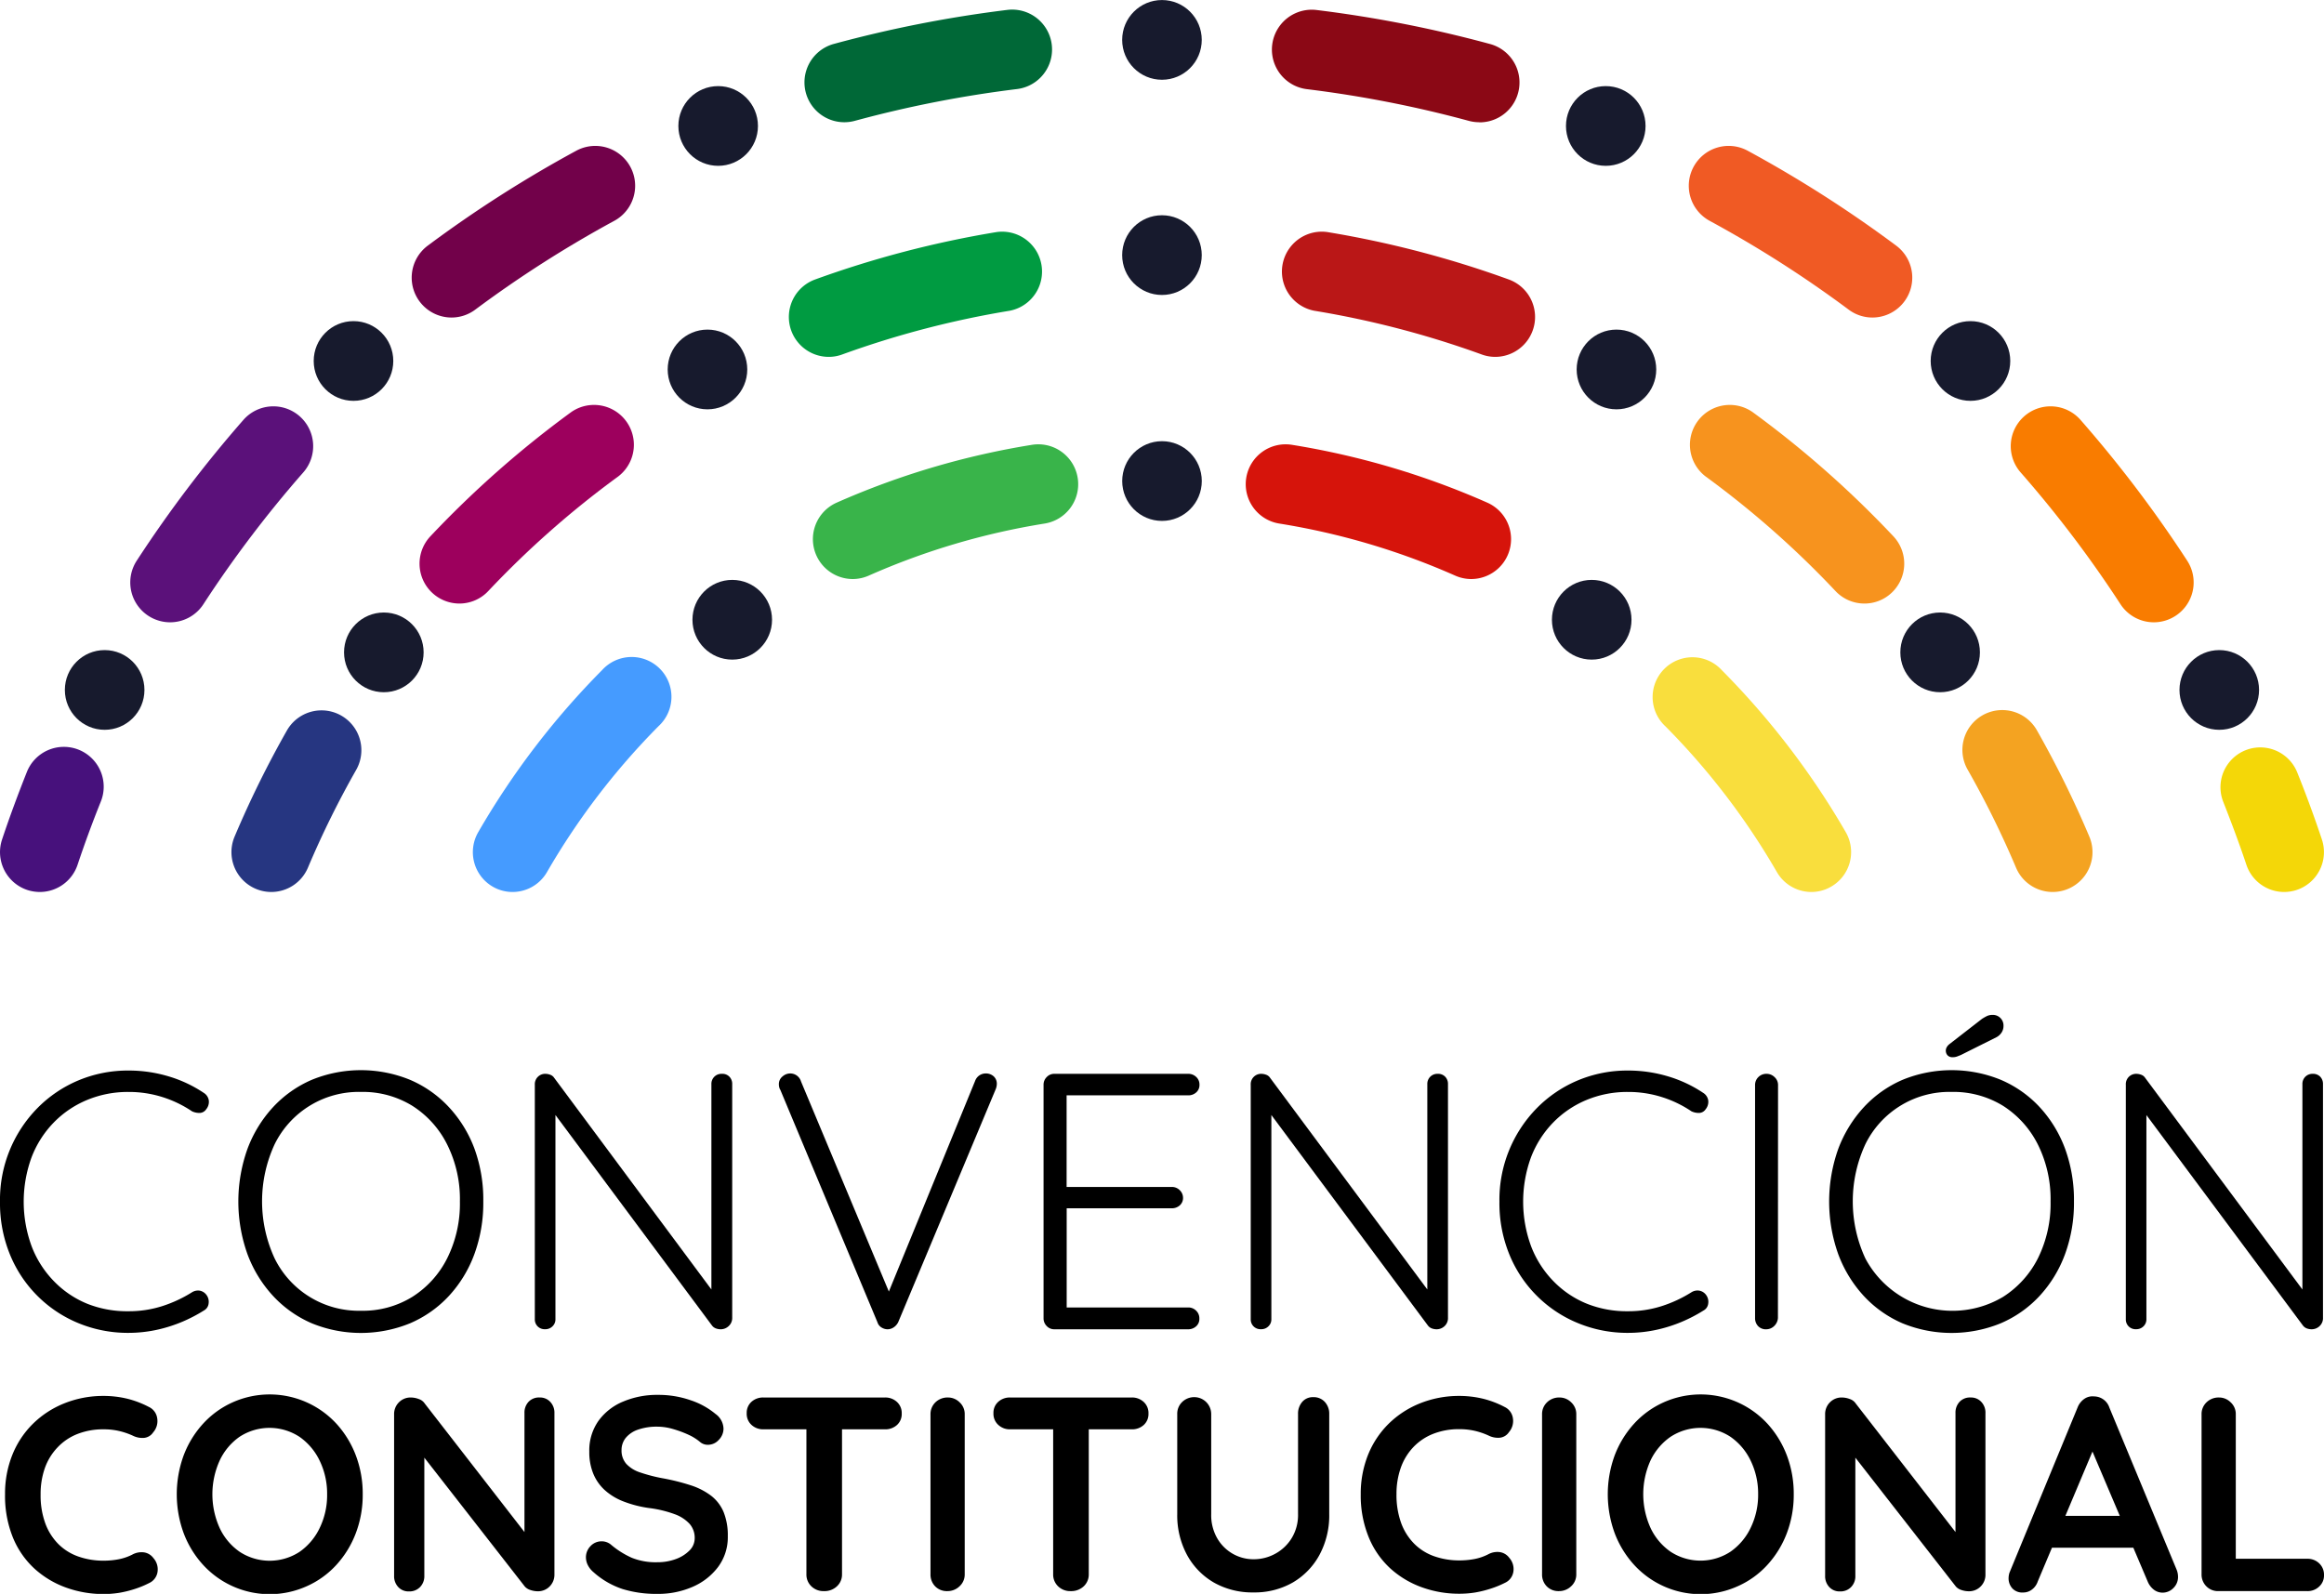 <svg xmlns="http://www.w3.org/2000/svg" viewBox="0 0 622 426.66">
  <defs>
    <style>.cls-1{fill:#5b117a;}.cls-2{fill:#72014a;}.cls-3{fill:#006837;}.cls-4{fill:#47117c;}.cls-5{fill:#9d005d;}.cls-6{fill:#009b41;}.cls-7{fill:#263681;}.cls-8{fill:#459bff;}.cls-9{fill:#39b44a;}.cls-10{fill:#171a2d;}.cls-11{fill:#f9de3d;}.cls-12{fill:#d6140b;}.cls-13{fill:#f7931e;}.cls-14{fill:#ba1717;}.cls-15{fill:#f4a321;}.cls-16{fill:#f97c00;}.cls-17{fill:#f05a24;}.cls-18{fill:#8b0815;}.cls-19{fill:#f4d708;}</style>
  </defs>
  <title>logo_convencion_main</title>
  <g id="Capa_2" data-name="Capa 2">
    <g id="Layer_1" data-name="Layer 1">
      <path class="cls-1" d="M45.52,166.58a10.67,10.67,0,0,1-8.92-16.5,332.43,332.43,0,0,1,28.52-37.65,10.66,10.66,0,1,1,16,14.09,310,310,0,0,0-26.68,35.22A10.62,10.62,0,0,1,45.52,166.58Z" />
      <path class="cls-2" d="M120.84,85a10.68,10.68,0,0,1-6.36-19.24,329.75,329.75,0,0,1,39.77-25.42,10.67,10.67,0,0,1,10.14,18.78,309,309,0,0,0-37.2,23.77A10.62,10.62,0,0,1,120.84,85Z" />
      <path class="cls-3" d="M226.09,32.72a10.67,10.67,0,0,1-2.78-21,330.86,330.86,0,0,1,46.3-9.07,10.67,10.67,0,0,1,2.58,21.19,309.21,309.21,0,0,0-43.31,8.48A10.76,10.76,0,0,1,226.09,32.72Z" />
      <path class="cls-4" d="M10.66,238.77a10.88,10.88,0,0,1-3.39-.55A10.68,10.68,0,0,1,.56,224.7c2-6,4.23-12,6.59-17.95a10.66,10.66,0,1,1,19.78,7.95c-2.22,5.52-4.29,11.17-6.17,16.79A10.66,10.66,0,0,1,10.66,238.77Z" />
      <path class="cls-5" d="M122.94,161.56a10.68,10.68,0,0,1-7.75-18,273.45,273.45,0,0,1,37.72-33.27,10.67,10.67,0,0,1,12.54,17.26,251.85,251.85,0,0,0-34.76,30.66A10.59,10.59,0,0,1,122.94,161.56Z" />
      <path class="cls-6" d="M221.81,95.53a10.68,10.68,0,0,1-3.64-20.72,272.05,272.05,0,0,1,48.63-12.7,10.68,10.68,0,0,1,3.45,21.07,250.48,250.48,0,0,0-44.82,11.7A10.45,10.45,0,0,1,221.81,95.53Z" />
      <path class="cls-7" d="M72.6,238.77a10.67,10.67,0,0,1-9.81-14.83,271,271,0,0,1,14-28.4A10.66,10.66,0,1,1,95.32,206.1a249.68,249.68,0,0,0-12.9,26.15A10.65,10.65,0,0,1,72.6,238.77Z" />
      <path class="cls-8" d="M137.18,238.77a10.55,10.55,0,0,1-5.33-1.44A10.68,10.68,0,0,1,128,222.75a212.65,212.65,0,0,1,33.15-43.38,10.66,10.66,0,1,1,15.12,15,191.68,191.68,0,0,0-29.83,39A10.63,10.63,0,0,1,137.18,238.77Z" />
      <path class="cls-9" d="M228.22,155a10.68,10.68,0,0,1-4.31-20.44,212.71,212.71,0,0,1,52.3-15.49,10.67,10.67,0,0,1,3.37,21.08,190.92,190.92,0,0,0-47.06,13.93A10.6,10.6,0,0,1,228.22,155Z" />
      <ellipse class="cls-10" cx="311" cy="128.77" rx="10.65" ry="10.67" />
      <ellipse class="cls-10" cx="195.98" cy="165.9" rx="10.65" ry="10.67" />
      <path class="cls-11" d="M484.81,238.77a10.66,10.66,0,0,1-9.24-5.33,191.28,191.28,0,0,0-29.82-39,10.66,10.66,0,1,1,15.12-15A212.65,212.65,0,0,1,494,222.75a10.67,10.67,0,0,1-3.89,14.58A10.51,10.51,0,0,1,484.81,238.77Z" />
      <path class="cls-12" d="M393.77,155a10.65,10.65,0,0,1-4.31-.92,190.66,190.66,0,0,0-47.06-13.93,10.67,10.67,0,0,1,3.37-21.08,212.66,212.66,0,0,1,52.31,15.49A10.68,10.68,0,0,1,393.77,155Z" />
      <ellipse class="cls-10" cx="426.01" cy="165.9" rx="10.65" ry="10.67" />
      <ellipse class="cls-10" cx="102.73" cy="174.63" rx="10.65" ry="10.67" />
      <ellipse class="cls-10" cx="189.35" cy="98.9" rx="10.65" ry="10.67" />
      <ellipse class="cls-10" cx="310.99" cy="68.29" rx="10.65" ry="10.67" />
      <path class="cls-13" d="M499,161.56a10.6,10.6,0,0,1-7.75-3.35,251.11,251.11,0,0,0-34.75-30.66,10.67,10.67,0,0,1,12.54-17.26,272.13,272.13,0,0,1,37.71,33.27,10.69,10.69,0,0,1-.44,15.09A10.56,10.56,0,0,1,499,161.56Z" />
      <path class="cls-14" d="M400.18,95.53a10.55,10.55,0,0,1-3.63-.65,250.16,250.16,0,0,0-44.81-11.7,10.68,10.68,0,0,1,3.45-21.07,271.73,271.73,0,0,1,48.62,12.7,10.68,10.68,0,0,1-3.63,20.72Z" />
      <path class="cls-15" d="M549.38,238.77a10.63,10.63,0,0,1-9.81-6.52,250.68,250.68,0,0,0-12.9-26.15,10.66,10.66,0,1,1,18.52-10.56,271.94,271.94,0,0,1,14,28.4,10.66,10.66,0,0,1-9.81,14.83Z" />
      <ellipse class="cls-10" cx="519.26" cy="174.63" rx="10.65" ry="10.67" />
      <ellipse class="cls-10" cx="432.63" cy="98.9" rx="10.65" ry="10.67" />
      <ellipse class="cls-10" cx="28.01" cy="184.69" rx="10.65" ry="10.67" />
      <ellipse class="cls-10" cx="94.61" cy="96.63" rx="10.65" ry="10.67" />
      <ellipse class="cls-10" cx="192.21" cy="33.72" rx="10.65" ry="10.67" />
      <ellipse class="cls-10" cx="310.99" cy="10.68" rx="10.65" ry="10.67" />
      <path class="cls-16" d="M576.47,166.58a10.65,10.65,0,0,1-8.94-4.84,309.91,309.91,0,0,0-26.67-35.22,10.66,10.66,0,1,1,16-14.09,332.71,332.71,0,0,1,28.52,37.65,10.67,10.67,0,0,1-8.92,16.5Z" />
      <path class="cls-17" d="M501.14,85a10.62,10.62,0,0,1-6.35-2.11,308.17,308.17,0,0,0-37.2-23.77,10.67,10.67,0,0,1,10.15-18.78,329.75,329.75,0,0,1,39.77,25.42A10.68,10.68,0,0,1,501.14,85Z" />
      <path class="cls-18" d="M395.9,32.72a10.76,10.76,0,0,1-2.79-.37,309.21,309.21,0,0,0-43.31-8.48,10.67,10.67,0,0,1,2.58-21.19,331.14,331.14,0,0,1,46.3,9.07,10.67,10.67,0,0,1-2.78,21Z" />
      <path class="cls-19" d="M611.33,238.77a10.66,10.66,0,0,1-10.1-7.28c-1.88-5.63-4-11.27-6.17-16.79a10.65,10.65,0,1,1,19.77-7.95c2.37,5.89,4.59,11.93,6.6,17.95a10.68,10.68,0,0,1-6.71,13.52A10.83,10.83,0,0,1,611.33,238.77Z" />
      <ellipse class="cls-10" cx="593.97" cy="184.69" rx="10.65" ry="10.67" />
      <ellipse class="cls-10" cx="527.38" cy="96.63" rx="10.65" ry="10.67" />
      <ellipse class="cls-10" cx="429.77" cy="33.72" rx="10.65" ry="10.67" />
      <path d="M54.51,292.53a2.9,2.9,0,0,1,1.37,2,3.1,3.1,0,0,1-.68,2.39,2.18,2.18,0,0,1-1.71,1,4.59,4.59,0,0,1-2.1-.44,30.51,30.51,0,0,0-7.92-3.81,29.79,29.79,0,0,0-9.08-1.37,28.44,28.44,0,0,0-11.09,2.15,26.72,26.72,0,0,0-8.94,6.06,27.39,27.39,0,0,0-5.91,9.28A34.61,34.61,0,0,0,8.5,333.7a27.3,27.3,0,0,0,6,9.33,26.16,26.16,0,0,0,8.94,6A28.86,28.86,0,0,0,34.39,351a29.32,29.32,0,0,0,9-1.36,34.93,34.93,0,0,0,8-3.72,3.06,3.06,0,0,1,2-.44,2.86,2.86,0,0,1,1.85,1.13,3.06,3.06,0,0,1,.59,2.34,2.4,2.4,0,0,1-1.27,1.86,40.41,40.41,0,0,1-5.76,3,38.76,38.76,0,0,1-7,2.2,36,36,0,0,1-7.42.78,34.65,34.65,0,0,1-13.24-2.54A33.52,33.52,0,0,1,2.74,336,36.33,36.33,0,0,1,0,321.64a35,35,0,0,1,10.06-25.06A33.65,33.65,0,0,1,21,289.2a34.24,34.24,0,0,1,13.39-2.63,37,37,0,0,1,10.74,1.56A34.41,34.41,0,0,1,54.51,292.53Z" />
      <path d="M129.35,321.64a39.87,39.87,0,0,1-2.4,14.11,33.43,33.43,0,0,1-6.79,11.14,30.56,30.56,0,0,1-10.4,7.33,34.75,34.75,0,0,1-26.33,0,30.7,30.7,0,0,1-10.36-7.33,33.85,33.85,0,0,1-6.83-11.14,41.88,41.88,0,0,1,0-28.23,34,34,0,0,1,6.83-11.14,30.67,30.67,0,0,1,10.36-7.32,34.75,34.75,0,0,1,26.33,0,30.53,30.53,0,0,1,10.4,7.32A33.53,33.53,0,0,1,127,307.52,39.93,39.93,0,0,1,129.35,321.64Zm-6.26,0a32.73,32.73,0,0,0-3.42-15.29A26,26,0,0,0,110.34,296a25.28,25.28,0,0,0-13.72-3.71,25.1,25.1,0,0,0-23.11,14,36.37,36.37,0,0,0,0,30.58,25.11,25.11,0,0,0,23.11,14,25.19,25.19,0,0,0,13.72-3.71,26,26,0,0,0,9.33-10.3A32.78,32.78,0,0,0,123.09,321.64Z" />
      <path d="M193.23,287.45a2.59,2.59,0,0,1,2,.78,2.74,2.74,0,0,1,.74,1.95V352.7A2.92,2.92,0,0,1,195,355a3.09,3.09,0,0,1-2.1.83,3.68,3.68,0,0,1-1.32-.24,2.35,2.35,0,0,1-1-.74L147,296.24l1.66-1v57.93a2.54,2.54,0,0,1-.78,1.86,2.65,2.65,0,0,1-2,.78,2.6,2.6,0,0,1-2.74-2.64V290.38a2.77,2.77,0,0,1,2.84-2.93,3.88,3.88,0,0,1,1.27.24,2.11,2.11,0,0,1,1.07.83l43.08,58-1,1.76V290.18a2.67,2.67,0,0,1,2.73-2.73Z" />
      <path d="M263.76,287.35a3.07,3.07,0,0,1,2.2.78,2.65,2.65,0,0,1,.83,2.05,3.87,3.87,0,0,1-.29,1.37l-26.08,62.33a3.53,3.53,0,0,1-1.27,1.46,2.94,2.94,0,0,1-1.57.49,3.06,3.06,0,0,1-1.66-.49,2.44,2.44,0,0,1-1.07-1.37l-26-62.23a2,2,0,0,1-.29-.68,3,3,0,0,1-.1-.78,2.61,2.61,0,0,1,1-2.15,3.12,3.12,0,0,1,2-.78,3,3,0,0,1,2.93,2.15l24.42,58.42H237l24-58.62A3,3,0,0,1,263.76,287.35Z" />
      <path d="M282.23,287.45H318a3,3,0,0,1,2.15.83,2.74,2.74,0,0,1,.88,2.1,2.61,2.61,0,0,1-.88,2.05,3.11,3.11,0,0,1-2.15.78H284.47l1-1.66V319l-1.07-1.27h29.21a2.93,2.93,0,0,1,2.15.88,2.82,2.82,0,0,1,.87,2.05,2.62,2.62,0,0,1-.87,2,3.14,3.14,0,0,1-2.15.78h-29l.88-1v28.13l-.49-.58h33a2.93,2.93,0,0,1,2.15.87A2.82,2.82,0,0,1,321,353a2.61,2.61,0,0,1-.88,2.05,3.11,3.11,0,0,1-2.15.78H282.23a2.74,2.74,0,0,1-2.1-.88,2.87,2.87,0,0,1-.83-2.05V290.38a2.84,2.84,0,0,1,.83-2.05A2.74,2.74,0,0,1,282.23,287.45Z" />
      <path d="M384.8,287.45a2.59,2.59,0,0,1,2,.78,2.74,2.74,0,0,1,.74,1.95V352.7a2.92,2.92,0,0,1-.93,2.3,3.09,3.09,0,0,1-2.1.83,3.68,3.68,0,0,1-1.32-.24,2.35,2.35,0,0,1-1-.74l-43.58-58.61,1.66-1v57.93a2.54,2.54,0,0,1-.78,1.86,2.65,2.65,0,0,1-2,.78,2.6,2.6,0,0,1-2.74-2.64V290.38a2.77,2.77,0,0,1,2.84-2.93,3.88,3.88,0,0,1,1.27.24,2.11,2.11,0,0,1,1.07.83l43.08,58-1,1.76V290.18a2.67,2.67,0,0,1,2.73-2.73Z" />
      <path d="M455.82,292.53a2.9,2.9,0,0,1,1.37,2,3.1,3.1,0,0,1-.68,2.39,2.18,2.18,0,0,1-1.71,1,4.59,4.59,0,0,1-2.1-.44,30.51,30.51,0,0,0-7.92-3.81,29.79,29.79,0,0,0-9.08-1.37,28.44,28.44,0,0,0-11.09,2.15,26.72,26.72,0,0,0-8.94,6.06,27.39,27.39,0,0,0-5.91,9.28,34.61,34.61,0,0,0,.05,23.88,27.3,27.3,0,0,0,6,9.33,26.16,26.16,0,0,0,8.94,6A28.86,28.86,0,0,0,435.7,351a29.32,29.32,0,0,0,9-1.36,34.93,34.93,0,0,0,8-3.72,3.06,3.06,0,0,1,2.05-.44,2.86,2.86,0,0,1,1.85,1.13,3.06,3.06,0,0,1,.59,2.34,2.4,2.4,0,0,1-1.27,1.86,40.41,40.41,0,0,1-5.76,3,38.76,38.76,0,0,1-7,2.2,36,36,0,0,1-7.42.78,34.65,34.65,0,0,1-13.24-2.54A33.52,33.52,0,0,1,404.05,336a36.33,36.33,0,0,1-2.74-14.36,35,35,0,0,1,10.06-25.06,33.65,33.65,0,0,1,10.94-7.38,34.24,34.24,0,0,1,13.39-2.63,37,37,0,0,1,10.74,1.56A34.41,34.41,0,0,1,455.82,292.53Z" />
      <path d="M475.85,352.8a3.23,3.23,0,0,1-1,2.15,3,3,0,0,1-2.1.88,2.82,2.82,0,0,1-2.24-.88,3.08,3.08,0,0,1-.78-2.15V290.47a2.92,2.92,0,0,1,.87-2.14,3,3,0,0,1,2.25-.88,3,3,0,0,1,2.1.88,2.83,2.83,0,0,1,.93,2.14Z" />
      <path d="M555.08,321.64a39.87,39.87,0,0,1-2.4,14.11,33.43,33.43,0,0,1-6.79,11.14,30.56,30.56,0,0,1-10.4,7.33,34.75,34.75,0,0,1-26.33,0,30.66,30.66,0,0,1-10.35-7.33A34,34,0,0,1,492,335.75a42,42,0,0,1,0-28.23,34.15,34.15,0,0,1,6.84-11.14,30.63,30.63,0,0,1,10.35-7.32,34.75,34.75,0,0,1,26.33,0,30.53,30.53,0,0,1,10.4,7.32,33.53,33.53,0,0,1,6.79,11.14A39.93,39.93,0,0,1,555.08,321.64Zm-6.26,0a32.85,32.85,0,0,0-3.41-15.29A26.2,26.2,0,0,0,536.08,296a25.34,25.34,0,0,0-13.73-3.71,25.07,25.07,0,0,0-23.1,14,36.37,36.37,0,0,0,0,30.58,26.42,26.42,0,0,0,36.83,10.3,26.17,26.17,0,0,0,9.33-10.3A32.9,32.9,0,0,0,548.82,321.64ZM522.64,283a1.77,1.77,0,0,1-1.42-.53,1.89,1.89,0,0,1-.19-2.15,2.8,2.8,0,0,1,.73-.83l8.7-6.75a13.7,13.7,0,0,1,1.27-.73,3.51,3.51,0,0,1,1.56-.34,2.84,2.84,0,0,1,2.93,2.93,3.22,3.22,0,0,1-.49,1.76,3.71,3.71,0,0,1-1.36,1.27l-9.58,4.79-1,.39A3.21,3.21,0,0,1,522.64,283Z" />
      <path d="M619,287.45a2.63,2.63,0,0,1,2,.78,2.77,2.77,0,0,1,.73,1.95V352.7a2.92,2.92,0,0,1-.93,2.3,3.09,3.09,0,0,1-2.1.83,3.68,3.68,0,0,1-1.32-.24,2.41,2.41,0,0,1-1-.74l-43.58-58.61,1.67-1v57.93a2.58,2.58,0,0,1-.78,1.86,2.68,2.68,0,0,1-2,.78,2.59,2.59,0,0,1-2.73-2.64V290.38a2.76,2.76,0,0,1,2.83-2.93,3.88,3.88,0,0,1,1.27.24,2.11,2.11,0,0,1,1.07.83l43.09,58-1,1.76V290.18a2.67,2.67,0,0,1,2.73-2.73Z" />
      <path d="M39.83,376.61a3.93,3.93,0,0,1,2.24,3A4.58,4.58,0,0,1,41,383.42a3.31,3.31,0,0,1-2.45,1.48,5.66,5.66,0,0,1-3-.59,19.3,19.3,0,0,0-3.71-1.26,17.92,17.92,0,0,0-4.06-.44,18.77,18.77,0,0,0-7.08,1.26,14.69,14.69,0,0,0-5.31,3.59A15.5,15.5,0,0,0,12,393a20.79,20.79,0,0,0-1.13,7,21.75,21.75,0,0,0,1.28,7.85,15.32,15.32,0,0,0,3.55,5.55,14.22,14.22,0,0,0,5.36,3.29,20,20,0,0,0,6.67,1.08,21.12,21.12,0,0,0,4-.37,13.78,13.78,0,0,0,3.82-1.33,5.09,5.09,0,0,1,3-.52,3.85,3.85,0,0,1,2.53,1.55,4.53,4.53,0,0,1,1.06,3.82,3.91,3.91,0,0,1-2.24,2.85A25.54,25.54,0,0,1,36,425.37a29,29,0,0,1-4.07,1,26.17,26.17,0,0,1-4.17.33,29.2,29.2,0,0,1-10-1.7,25.27,25.27,0,0,1-8.43-5,23.25,23.25,0,0,1-5.83-8.32A29.59,29.59,0,0,1,1.35,400a27.78,27.78,0,0,1,1.94-10.52,24.41,24.41,0,0,1,5.5-8.33,25.37,25.37,0,0,1,8.39-5.48,28,28,0,0,1,10.56-2,27,27,0,0,1,6.3.74A25.73,25.73,0,0,1,39.83,376.61Z" />
      <path d="M97.08,400a28.87,28.87,0,0,1-1.83,10.36,26.44,26.44,0,0,1-5.17,8.48,23.72,23.72,0,0,1-7.92,5.74,24.15,24.15,0,0,1-27.85-5.74,26.26,26.26,0,0,1-5.17-8.48,30.27,30.27,0,0,1,0-20.73,26.37,26.37,0,0,1,5.17-8.48,24,24,0,0,1,7.88-5.73,24.29,24.29,0,0,1,27.89,5.73,26.55,26.55,0,0,1,5.17,8.48A29,29,0,0,1,97.08,400Zm-9.53,0a20.15,20.15,0,0,0-2-9,16.35,16.35,0,0,0-5.42-6.4,14.65,14.65,0,0,0-16,0A16,16,0,0,0,58.78,391a21.89,21.89,0,0,0,0,18,15.93,15.93,0,0,0,5.39,6.41,14.65,14.65,0,0,0,16,0A16.31,16.31,0,0,0,85.57,409,20.11,20.11,0,0,0,87.55,400Z" />
      <path d="M144.43,374.09a3.71,3.71,0,0,1,2.86,1.19,4.2,4.2,0,0,1,1.1,3v43.17a4.43,4.43,0,0,1-1.28,3.22,4.33,4.33,0,0,1-3.19,1.29,6.08,6.08,0,0,1-1.94-.33,3.36,3.36,0,0,1-1.51-.93l-28.8-36.94,1.9-1.19v35.25a4.14,4.14,0,0,1-1.13,3,3.93,3.93,0,0,1-3,1.18,3.7,3.7,0,0,1-2.86-1.18,4.2,4.2,0,0,1-1.1-3V378.61a4.41,4.41,0,0,1,1.28-3.22,4.34,4.34,0,0,1,3.19-1.3,6.17,6.17,0,0,1,2.13.41,3.09,3.09,0,0,1,1.61,1.22l27.93,36-1.25.88V378.24a4.2,4.2,0,0,1,1.1-3A3.81,3.81,0,0,1,144.43,374.09Z" />
      <path d="M175.88,426.66a30.68,30.68,0,0,1-9.23-1.29,22,22,0,0,1-7.85-4.56,5.87,5.87,0,0,1-1.47-1.85,4.65,4.65,0,0,1-.51-2.07,4.25,4.25,0,0,1,1.21-3,4,4,0,0,1,3-1.3,3.86,3.86,0,0,1,2.49.89A23.11,23.11,0,0,0,169.1,417a17.12,17.12,0,0,0,6.78,1.19,14.09,14.09,0,0,0,5-.85,9.85,9.85,0,0,0,3.66-2.3,4.6,4.6,0,0,0,1.39-3.29,5.66,5.66,0,0,0-1.32-3.78,10,10,0,0,0-4-2.63,30.8,30.8,0,0,0-6.89-1.66,30.38,30.38,0,0,1-7-1.82,15.92,15.92,0,0,1-5-3.11,12.19,12.19,0,0,1-3-4.44,15.17,15.17,0,0,1-1-5.74,13.72,13.72,0,0,1,2.45-8.22,15.38,15.38,0,0,1,6.64-5.18,23.23,23.23,0,0,1,9.23-1.78,26.11,26.11,0,0,1,8.84,1.45,20.47,20.47,0,0,1,6.63,3.66,5,5,0,0,1,2.13,3.92,4.26,4.26,0,0,1-1.25,3,3.88,3.88,0,0,1-2.93,1.33,3.16,3.16,0,0,1-2-.67,13.28,13.28,0,0,0-3.15-2,28.81,28.81,0,0,0-4.18-1.55,15,15,0,0,0-4.11-.63,15.21,15.21,0,0,0-5.31.81,7.28,7.28,0,0,0-3.26,2.22,5.18,5.18,0,0,0-1.1,3.26,5.36,5.36,0,0,0,1.28,3.67,8.72,8.72,0,0,0,3.7,2.29,42.7,42.7,0,0,0,5.79,1.52,58.32,58.32,0,0,1,7.74,1.92,18.18,18.18,0,0,1,5.53,2.85,10.81,10.81,0,0,1,3.3,4.37,16.7,16.7,0,0,1,1.1,6.41,13.31,13.31,0,0,1-2.64,8.29,16.88,16.88,0,0,1-6.93,5.33A23,23,0,0,1,175.88,426.66Z" />
      <path d="M204.32,382.61a4.54,4.54,0,0,1-3.19-1.19,4,4,0,0,1-1.28-3.11,3.94,3.94,0,0,1,1.28-3.07,4.6,4.6,0,0,1,3.19-1.15h32.55a4.54,4.54,0,0,1,3.19,1.19,4,4,0,0,1,1.28,3.11,3.94,3.94,0,0,1-1.28,3.07,4.6,4.6,0,0,1-3.19,1.15Zm16.2,43.31a4.62,4.62,0,0,1-3.37-1.29,4.34,4.34,0,0,1-1.32-3.22v-43h9.53v43a4.27,4.27,0,0,1-1.36,3.22A4.83,4.83,0,0,1,220.52,425.92Z" />
      <path d="M258.2,421.41a4.26,4.26,0,0,1-1.39,3.22,4.62,4.62,0,0,1-3.23,1.29,4.38,4.38,0,0,1-3.3-1.29,4.48,4.48,0,0,1-1.24-3.22v-42.8a4.36,4.36,0,0,1,1.31-3.22,4.65,4.65,0,0,1,3.38-1.3,4.39,4.39,0,0,1,3.11,1.3,4.25,4.25,0,0,1,1.36,3.22Z" />
      <path d="M270.37,382.61a4.5,4.5,0,0,1-3.19-1.19,4,4,0,0,1-1.29-3.11,3.91,3.91,0,0,1,1.29-3.07,4.56,4.56,0,0,1,3.19-1.15h32.54a4.54,4.54,0,0,1,3.19,1.19,4,4,0,0,1,1.28,3.11,3.94,3.94,0,0,1-1.28,3.07,4.6,4.6,0,0,1-3.19,1.15Zm16.19,43.31a4.63,4.63,0,0,1-3.37-1.29,4.34,4.34,0,0,1-1.32-3.22v-43h9.53v43a4.3,4.3,0,0,1-1.35,3.22A4.87,4.87,0,0,1,286.56,425.92Z" />
      <path d="M351.51,374a4,4,0,0,1,3.08,1.29,4.65,4.65,0,0,1,1.17,3.23v26.8a22.27,22.27,0,0,1-2.6,10.88,19.09,19.09,0,0,1-7.15,7.41,20.54,20.54,0,0,1-10.55,2.66,20.78,20.78,0,0,1-10.6-2.66,19,19,0,0,1-7.18-7.41,22.27,22.27,0,0,1-2.6-10.88v-26.8a4.35,4.35,0,0,1,1.32-3.23,4.62,4.62,0,0,1,3.37-1.29,4.53,4.53,0,0,1,4.4,4.52v26.8a12.38,12.38,0,0,0,1.58,6.4,11.18,11.18,0,0,0,9.71,5.67,12,12,0,0,0,5.86-1.48,11.7,11.7,0,0,0,4.4-4.19,11.86,11.86,0,0,0,1.69-6.4v-26.8a4.79,4.79,0,0,1,1.1-3.23A3.73,3.73,0,0,1,351.51,374Z" />
      <path d="M402.67,376.61a3.93,3.93,0,0,1,2.24,3,4.57,4.57,0,0,1-1.06,3.77,3.35,3.35,0,0,1-2.46,1.48,5.68,5.68,0,0,1-3-.59,19.2,19.2,0,0,0-3.7-1.26,18,18,0,0,0-4.07-.44,18.68,18.68,0,0,0-7.07,1.26,14.81,14.81,0,0,0-5.32,3.59,15.48,15.48,0,0,0-3.33,5.51,20.79,20.79,0,0,0-1.14,7,22,22,0,0,0,1.28,7.85,15.34,15.34,0,0,0,3.56,5.55,14.18,14.18,0,0,0,5.35,3.29,20,20,0,0,0,6.67,1.08,21.23,21.23,0,0,0,4-.37,13.61,13.61,0,0,0,3.81-1.33,5.1,5.1,0,0,1,3-.52,3.85,3.85,0,0,1,2.53,1.55,4.5,4.5,0,0,1,1.06,3.82,3.9,3.9,0,0,1-2.23,2.85,26,26,0,0,1-3.92,1.59,29.29,29.29,0,0,1-4.07,1,26.29,26.29,0,0,1-4.18.33,29.2,29.2,0,0,1-10-1.7,25.27,25.27,0,0,1-8.43-5,23.23,23.23,0,0,1-5.82-8.32A29.41,29.41,0,0,1,364.19,400a28,28,0,0,1,1.94-10.52,24.55,24.55,0,0,1,5.5-8.33,25.47,25.47,0,0,1,8.39-5.48,28,28,0,0,1,10.56-2,27,27,0,0,1,6.3.74A25.37,25.37,0,0,1,402.67,376.61Z" />
      <path d="M421.88,421.41a4.22,4.22,0,0,1-1.39,3.22,4.62,4.62,0,0,1-3.23,1.29,4.38,4.38,0,0,1-3.3-1.29,4.48,4.48,0,0,1-1.24-3.22v-42.8a4.33,4.33,0,0,1,1.32-3.22,4.62,4.62,0,0,1,3.37-1.3,4.39,4.39,0,0,1,3.11,1.3,4.25,4.25,0,0,1,1.36,3.22Z" />
      <path d="M480.08,400a28.87,28.87,0,0,1-1.83,10.36,26.44,26.44,0,0,1-5.17,8.48,23.72,23.72,0,0,1-7.92,5.74,24.15,24.15,0,0,1-27.85-5.74,26.44,26.44,0,0,1-5.17-8.48,30.27,30.27,0,0,1,0-20.73,26.55,26.55,0,0,1,5.17-8.48,24,24,0,0,1,7.88-5.73,24.29,24.29,0,0,1,27.89,5.73,26.55,26.55,0,0,1,5.17,8.48A29,29,0,0,1,480.08,400Zm-9.53,0a20.15,20.15,0,0,0-2-9,16.35,16.35,0,0,0-5.42-6.4,14.65,14.65,0,0,0-16,0,16.09,16.09,0,0,0-5.39,6.37,21.89,21.89,0,0,0,0,18,16,16,0,0,0,5.39,6.41,14.65,14.65,0,0,0,16,0,16.31,16.31,0,0,0,5.42-6.41A20.11,20.11,0,0,0,470.55,400Z" />
      <path d="M527.44,374.09a3.71,3.71,0,0,1,2.85,1.19,4.16,4.16,0,0,1,1.1,3v43.17a4.39,4.39,0,0,1-1.28,3.22,4.33,4.33,0,0,1-3.19,1.29,6.13,6.13,0,0,1-1.94-.33,3.27,3.27,0,0,1-1.5-.93l-28.81-36.94,1.9-1.19v35.25a4.1,4.1,0,0,1-1.13,3,3.93,3.93,0,0,1-3,1.18,3.72,3.72,0,0,1-2.86-1.18,4.2,4.2,0,0,1-1.1-3V378.61a4.41,4.41,0,0,1,1.28-3.22,4.34,4.34,0,0,1,3.19-1.3,6.17,6.17,0,0,1,2.13.41,3.09,3.09,0,0,1,1.61,1.22l27.93,36-1.25.88V378.24a4.2,4.2,0,0,1,1.1-3A3.81,3.81,0,0,1,527.44,374.09Z" />
      <path d="M561.23,385.72l-15.84,37.61a4.46,4.46,0,0,1-1.57,2.18,3.77,3.77,0,0,1-2.31.78,3.64,3.64,0,0,1-2.93-1.11,4,4,0,0,1-1-2.74,5.15,5.15,0,0,1,.22-1.4l18.25-44.28a5,5,0,0,1,1.8-2.3,3.81,3.81,0,0,1,2.6-.66,4.35,4.35,0,0,1,4.11,3l18,43.39a5.1,5.1,0,0,1,.37,1.77,4.12,4.12,0,0,1-1.29,3.19,4,4,0,0,1-2.82,1.18,3.83,3.83,0,0,1-2.38-.81,5.3,5.3,0,0,1-1.65-2.22l-15.76-37.1ZM547.67,414.3l4-8.52h19.79l1.39,8.52Z" />
      <path d="M617.52,417.26a4.46,4.46,0,0,1,3.19,1.22,4.16,4.16,0,0,1,1.29,3.15,4,4,0,0,1-1.29,3.07,4.46,4.46,0,0,1-3.19,1.22H593.7a4.33,4.33,0,0,1-3.19-1.29,4.43,4.43,0,0,1-1.28-3.22v-42.8a4.33,4.33,0,0,1,1.32-3.22,4.62,4.62,0,0,1,3.37-1.3,4.39,4.39,0,0,1,3.11,1.3,4.25,4.25,0,0,1,1.36,3.22v39.91l-1.61-1.26Z" />
    </g>
  </g>
</svg>